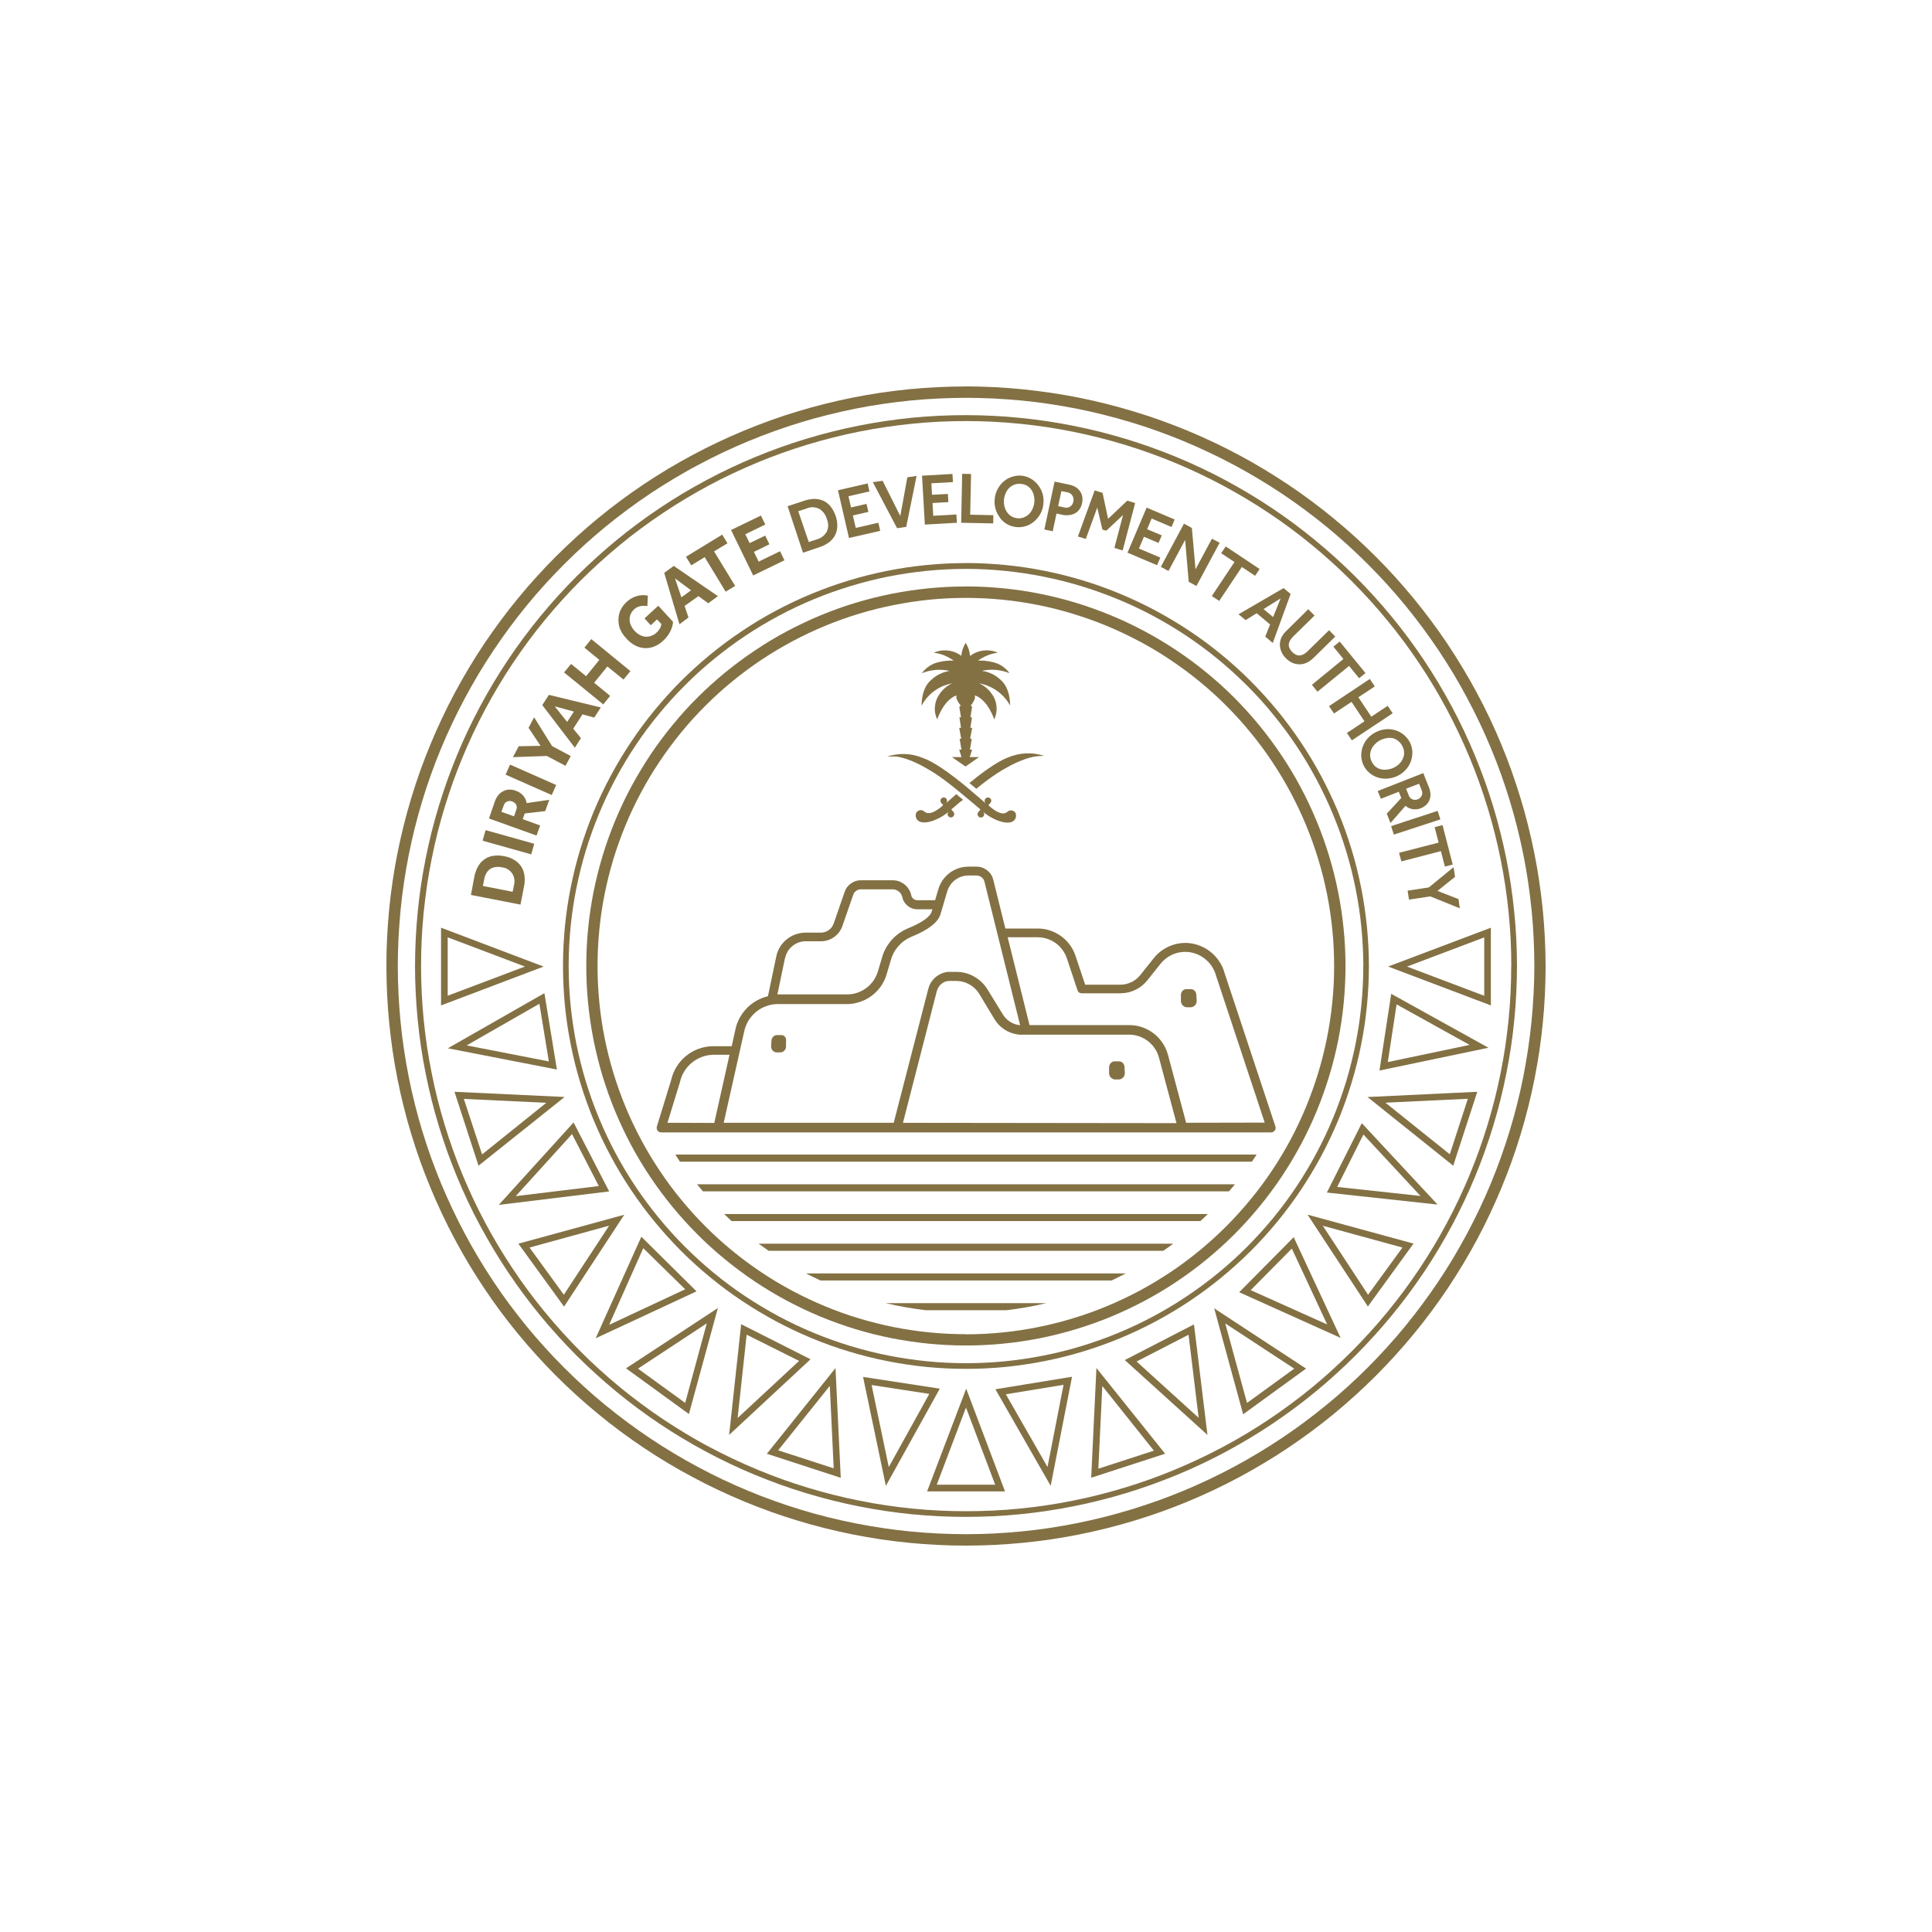 <svg width="100" height="100" viewBox="0 0 100 100" fill="none" xmlns="http://www.w3.org/2000/svg">
<path d="M49.999 79.409C49.518 79.409 49.037 79.397 48.556 79.373C48.075 79.35 47.594 79.315 47.116 79.268C46.638 79.221 46.159 79.163 45.684 79.091C45.209 79.019 44.733 78.939 44.263 78.845C43.791 78.751 43.321 78.646 42.853 78.53C42.386 78.414 41.922 78.284 41.463 78.146C41.002 78.007 40.545 77.855 40.092 77.692C39.639 77.529 39.188 77.358 38.746 77.173C38.301 76.988 37.861 76.794 37.425 76.587C36.991 76.382 36.56 76.164 36.137 75.937C35.711 75.711 35.294 75.473 34.879 75.224C34.467 74.978 34.058 74.719 33.657 74.451C33.257 74.182 32.864 73.906 32.477 73.619C32.09 73.331 31.711 73.035 31.338 72.731C30.965 72.427 30.603 72.112 30.247 71.789C29.89 71.466 29.542 71.134 29.202 70.794C28.862 70.454 28.53 70.106 28.207 69.749C27.883 69.393 27.568 69.028 27.264 68.658C26.96 68.285 26.664 67.906 26.377 67.519C26.089 67.132 25.813 66.74 25.547 66.339C25.279 65.938 25.022 65.532 24.774 65.118C24.528 64.706 24.29 64.286 24.063 63.86C23.837 63.437 23.621 63.006 23.414 62.569C23.209 62.135 23.013 61.696 22.828 61.251C22.645 60.806 22.471 60.356 22.308 59.905C22.145 59.452 21.996 58.996 21.855 58.534C21.714 58.073 21.587 57.611 21.471 57.144C21.354 56.677 21.247 56.207 21.155 55.735C21.061 55.262 20.979 54.789 20.909 54.314C20.837 53.839 20.779 53.361 20.733 52.883C20.686 52.404 20.65 51.923 20.627 51.443C20.603 50.962 20.591 50.481 20.591 50C20.591 49.519 20.603 49.038 20.627 48.557C20.652 48.077 20.688 47.596 20.733 47.117C20.779 46.639 20.837 46.161 20.909 45.683C20.981 45.208 21.061 44.732 21.155 44.26C21.249 43.787 21.354 43.32 21.471 42.85C21.587 42.383 21.716 41.922 21.855 41.46C21.993 40.999 22.145 40.543 22.308 40.089C22.468 39.636 22.642 39.186 22.828 38.743C23.013 38.298 23.206 37.859 23.414 37.425C23.618 36.989 23.837 36.56 24.063 36.135C24.29 35.712 24.528 35.292 24.774 34.877C25.022 34.465 25.279 34.059 25.547 33.658C25.816 33.258 26.092 32.865 26.377 32.478C26.664 32.091 26.96 31.713 27.264 31.34C27.568 30.966 27.883 30.604 28.207 30.248C28.53 29.891 28.862 29.543 29.202 29.203C29.542 28.863 29.89 28.532 30.247 28.208C30.603 27.885 30.968 27.57 31.338 27.266C31.711 26.962 32.09 26.666 32.477 26.379C32.864 26.091 33.257 25.815 33.657 25.547C34.058 25.279 34.465 25.022 34.879 24.776C35.291 24.53 35.711 24.289 36.137 24.065C36.56 23.839 36.991 23.62 37.425 23.416C37.861 23.211 38.301 23.015 38.746 22.83C39.191 22.645 39.642 22.474 40.092 22.311C40.545 22.147 41.002 21.998 41.463 21.857C41.925 21.716 42.389 21.589 42.856 21.473C43.323 21.357 43.793 21.249 44.266 21.155C44.739 21.061 45.211 20.978 45.687 20.909C46.162 20.84 46.64 20.779 47.118 20.732C47.597 20.685 48.078 20.649 48.559 20.627C49.039 20.605 49.52 20.591 50.001 20.591C50.482 20.591 50.963 20.605 51.444 20.627C51.925 20.652 52.406 20.688 52.884 20.732C53.362 20.779 53.841 20.837 54.316 20.909C54.791 20.981 55.267 21.061 55.737 21.155C56.209 21.249 56.679 21.354 57.147 21.473C57.614 21.589 58.078 21.719 58.54 21.857C59.001 21.995 59.457 22.147 59.911 22.311C60.364 22.474 60.815 22.645 61.257 22.83C61.699 23.015 62.141 23.209 62.578 23.416C63.012 23.62 63.443 23.839 63.869 24.065C64.294 24.292 64.712 24.53 65.124 24.776C65.535 25.022 65.945 25.281 66.345 25.547C66.746 25.815 67.139 26.091 67.526 26.379C67.913 26.666 68.291 26.962 68.665 27.266C69.038 27.573 69.4 27.885 69.756 28.208C70.113 28.532 70.461 28.863 70.801 29.203C71.141 29.543 71.473 29.891 71.796 30.248C72.12 30.604 72.435 30.969 72.739 31.34C73.043 31.713 73.339 32.091 73.626 32.478C73.913 32.865 74.19 33.258 74.458 33.658C74.726 34.059 74.983 34.465 75.232 34.877C75.478 35.289 75.716 35.709 75.942 36.135C76.169 36.56 76.385 36.989 76.592 37.425C76.796 37.859 76.993 38.298 77.178 38.743C77.363 39.188 77.534 39.639 77.698 40.089C77.861 40.543 78.01 40.999 78.151 41.46C78.292 41.922 78.419 42.383 78.535 42.85C78.651 43.317 78.759 43.787 78.853 44.26C78.947 44.732 79.03 45.208 79.099 45.683C79.168 46.158 79.229 46.637 79.276 47.117C79.323 47.596 79.359 48.077 79.381 48.557C79.406 49.038 79.417 49.519 79.417 50C79.417 50.481 79.403 50.962 79.378 51.443C79.353 51.923 79.317 52.404 79.27 52.883C79.221 53.361 79.162 53.839 79.091 54.314C79.019 54.789 78.936 55.265 78.845 55.737C78.751 56.21 78.643 56.677 78.527 57.144C78.411 57.611 78.281 58.073 78.14 58.534C77.999 58.996 77.85 59.452 77.686 59.905C77.523 60.358 77.352 60.806 77.167 61.251C76.982 61.696 76.788 62.135 76.581 62.569C76.374 63.003 76.158 63.434 75.931 63.857C75.705 64.28 75.467 64.7 75.221 65.112C74.975 65.524 74.715 65.93 74.447 66.331C74.179 66.731 73.902 67.124 73.615 67.511C73.328 67.898 73.032 68.276 72.728 68.65C72.424 69.02 72.109 69.385 71.785 69.741C71.462 70.098 71.13 70.446 70.79 70.786C70.45 71.126 70.102 71.457 69.745 71.781C69.389 72.104 69.024 72.419 68.651 72.723C68.28 73.027 67.899 73.323 67.515 73.61C67.128 73.898 66.735 74.174 66.334 74.442C65.934 74.71 65.527 74.967 65.115 75.213C64.704 75.462 64.286 75.7 63.861 75.926C63.438 76.153 63.006 76.371 62.572 76.576C62.139 76.783 61.699 76.977 61.254 77.162C60.809 77.347 60.361 77.518 59.908 77.681C59.455 77.844 58.998 77.993 58.537 78.135C58.078 78.273 57.614 78.403 57.147 78.521C56.679 78.64 56.209 78.745 55.74 78.839C55.267 78.933 54.794 79.016 54.319 79.088C53.843 79.16 53.365 79.218 52.887 79.265C52.409 79.312 51.928 79.348 51.447 79.373C50.966 79.397 50.485 79.409 50.004 79.409M49.999 20.003C49.507 20.003 49.017 20.014 48.525 20.039C48.036 20.064 47.544 20.099 47.058 20.146C46.568 20.196 46.082 20.254 45.595 20.326C45.109 20.398 44.628 20.484 44.144 20.578C43.663 20.674 43.185 20.782 42.71 20.901C42.231 21.02 41.759 21.152 41.289 21.293C40.819 21.434 40.352 21.589 39.89 21.755C39.429 21.921 38.97 22.098 38.517 22.286C38.063 22.474 37.615 22.672 37.17 22.883C36.725 23.093 36.289 23.314 35.855 23.546C35.421 23.778 34.995 24.018 34.575 24.27C34.155 24.524 33.74 24.784 33.331 25.058C32.922 25.331 32.521 25.613 32.129 25.906C31.733 26.199 31.347 26.5 30.968 26.812C30.589 27.125 30.216 27.443 29.854 27.774C29.492 28.106 29.135 28.443 28.787 28.789C28.439 29.134 28.102 29.491 27.773 29.855C27.441 30.22 27.12 30.59 26.811 30.969C26.498 31.348 26.197 31.735 25.904 32.13C25.614 32.522 25.329 32.926 25.055 33.332C24.782 33.741 24.519 34.156 24.268 34.576C24.016 34.999 23.773 35.424 23.541 35.858C23.309 36.292 23.09 36.729 22.88 37.174C22.67 37.619 22.471 38.066 22.283 38.52C22.095 38.973 21.918 39.432 21.752 39.893C21.587 40.355 21.432 40.822 21.291 41.292C21.15 41.761 21.017 42.234 20.898 42.712C20.779 43.188 20.672 43.668 20.575 44.149C20.478 44.63 20.395 45.114 20.323 45.6C20.252 46.087 20.191 46.573 20.144 47.062C20.094 47.551 20.061 48.041 20.036 48.53C20.011 49.019 20 49.511 20 50C20 50.489 20.014 50.981 20.036 51.473C20.061 51.962 20.097 52.454 20.144 52.941C20.194 53.43 20.252 53.916 20.323 54.403C20.395 54.889 20.478 55.373 20.575 55.853C20.669 56.334 20.777 56.815 20.898 57.291C21.017 57.769 21.147 58.241 21.291 58.711C21.432 59.181 21.587 59.648 21.752 60.11C21.918 60.571 22.095 61.03 22.283 61.483C22.471 61.936 22.67 62.384 22.88 62.829C23.09 63.274 23.309 63.711 23.541 64.145C23.773 64.579 24.014 65.004 24.265 65.424C24.519 65.847 24.782 66.259 25.053 66.668C25.326 67.077 25.608 67.478 25.901 67.873C26.194 68.268 26.496 68.655 26.808 69.034C27.12 69.412 27.441 69.785 27.77 70.147C28.099 70.512 28.439 70.866 28.784 71.214C29.13 71.56 29.486 71.9 29.851 72.228C30.213 72.557 30.586 72.878 30.965 73.19C31.344 73.502 31.731 73.804 32.126 74.097C32.519 74.39 32.922 74.672 33.331 74.945C33.737 75.219 34.152 75.481 34.575 75.733C34.998 75.984 35.424 76.228 35.858 76.457C36.291 76.689 36.728 76.91 37.173 77.12C37.618 77.33 38.066 77.529 38.519 77.717C38.973 77.905 39.431 78.082 39.893 78.248C40.355 78.414 40.822 78.566 41.292 78.709C41.762 78.853 42.234 78.983 42.712 79.102C43.188 79.221 43.666 79.328 44.147 79.425C44.628 79.519 45.112 79.605 45.598 79.677C46.085 79.749 46.571 79.809 47.06 79.856C47.55 79.906 48.039 79.939 48.528 79.964C49.017 79.989 49.509 80 50.001 80C50.493 80 50.983 79.989 51.472 79.964C51.964 79.939 52.453 79.903 52.94 79.856C53.429 79.806 53.915 79.749 54.402 79.677C54.888 79.605 55.369 79.519 55.853 79.425C56.334 79.328 56.815 79.221 57.288 79.102C57.766 78.983 58.238 78.853 58.708 78.709C59.178 78.566 59.645 78.414 60.107 78.248C60.569 78.082 61.027 77.905 61.481 77.717C61.934 77.529 62.382 77.33 62.827 77.12C63.272 76.91 63.709 76.689 64.142 76.457C64.576 76.225 65.002 75.984 65.422 75.73C65.845 75.479 66.26 75.216 66.666 74.942C67.075 74.669 67.476 74.387 67.871 74.094C68.266 73.801 68.653 73.5 69.032 73.188C69.411 72.875 69.784 72.557 70.146 72.226C70.511 71.897 70.865 71.557 71.213 71.211C71.558 70.863 71.898 70.509 72.227 70.145C72.556 69.78 72.88 69.409 73.189 69.031C73.502 68.652 73.803 68.265 74.096 67.87C74.389 67.478 74.671 67.074 74.945 66.668C75.215 66.259 75.478 65.844 75.732 65.424C75.984 65.001 76.227 64.576 76.459 64.142C76.691 63.708 76.912 63.271 77.12 62.826C77.33 62.381 77.529 61.934 77.717 61.48C77.905 61.027 78.082 60.568 78.248 60.107C78.413 59.645 78.565 59.178 78.709 58.708C78.853 58.239 78.983 57.766 79.102 57.288C79.221 56.812 79.328 56.332 79.425 55.851C79.519 55.37 79.605 54.886 79.677 54.4C79.749 53.913 79.809 53.427 79.856 52.938C79.906 52.449 79.942 51.959 79.964 51.47C79.989 50.981 80 50.489 80 49.997C80 49.505 79.986 49.016 79.961 48.527C79.936 48.038 79.9 47.549 79.851 47.059C79.801 46.57 79.74 46.084 79.668 45.6C79.596 45.114 79.511 44.63 79.414 44.149C79.317 43.668 79.21 43.19 79.091 42.715C78.972 42.239 78.842 41.764 78.698 41.297C78.554 40.827 78.4 40.363 78.237 39.899C78.071 39.437 77.894 38.978 77.706 38.525C77.518 38.072 77.319 37.624 77.109 37.179C76.899 36.734 76.678 36.298 76.445 35.866C76.213 35.432 75.973 35.007 75.718 34.587C75.467 34.167 75.201 33.752 74.931 33.343C74.657 32.934 74.375 32.536 74.082 32.141C73.789 31.746 73.488 31.359 73.175 30.98C72.863 30.602 72.543 30.229 72.214 29.866C71.885 29.502 71.545 29.148 71.199 28.8C70.854 28.454 70.497 28.114 70.132 27.785C69.77 27.456 69.397 27.136 69.018 26.824C68.64 26.511 68.253 26.21 67.857 25.917C67.462 25.624 67.061 25.342 66.655 25.069C66.246 24.798 65.831 24.535 65.411 24.281C64.991 24.027 64.563 23.786 64.131 23.554C63.697 23.322 63.258 23.101 62.816 22.891C62.371 22.681 61.923 22.482 61.47 22.294C61.016 22.106 60.557 21.929 60.096 21.763C59.634 21.597 59.167 21.443 58.697 21.302C58.227 21.158 57.755 21.028 57.279 20.907C56.804 20.788 56.326 20.68 55.845 20.583C55.364 20.486 54.88 20.404 54.394 20.332C53.907 20.26 53.421 20.199 52.931 20.149C52.442 20.099 51.953 20.064 51.464 20.039C50.974 20.014 50.482 20 49.993 20" fill="#837144"/>
<path d="M78.22 50C78.22 50.462 78.209 50.923 78.187 51.385C78.165 51.846 78.132 52.308 78.085 52.767C78.037 53.225 77.982 53.684 77.916 54.14C77.847 54.596 77.769 55.052 77.678 55.505C77.587 55.959 77.487 56.409 77.374 56.857C77.261 57.304 77.139 57.749 77.004 58.192C76.868 58.634 76.725 59.073 76.57 59.507C76.415 59.941 76.249 60.372 76.072 60.801C75.895 61.226 75.707 61.649 75.511 62.066C75.315 62.484 75.105 62.895 74.889 63.302C74.671 63.711 74.444 64.112 74.207 64.507C73.969 64.905 73.72 65.294 73.466 65.676C73.209 66.06 72.943 66.439 72.67 66.809C72.393 67.179 72.111 67.544 71.818 67.9C71.525 68.257 71.224 68.608 70.914 68.948C70.605 69.291 70.284 69.625 69.961 69.951C69.635 70.277 69.297 70.595 68.957 70.907C68.618 71.22 68.266 71.518 67.91 71.814C67.553 72.107 67.189 72.391 66.818 72.665C66.448 72.942 66.069 73.207 65.685 73.464C65.301 73.721 64.911 73.967 64.516 74.204C64.12 74.442 63.717 74.672 63.31 74.887C62.904 75.103 62.492 75.313 62.072 75.509C61.655 75.705 61.232 75.893 60.806 76.07C60.38 76.247 59.949 76.413 59.515 76.57C59.081 76.725 58.642 76.871 58.2 77.004C57.757 77.14 57.312 77.261 56.865 77.374C56.417 77.488 55.966 77.587 55.513 77.678C55.06 77.77 54.606 77.847 54.148 77.916C53.691 77.985 53.233 78.04 52.774 78.085C52.315 78.132 51.853 78.165 51.392 78.187C50.93 78.209 50.468 78.22 50.007 78.22C49.545 78.22 49.084 78.209 48.622 78.187C48.16 78.165 47.702 78.132 47.24 78.085C46.781 78.04 46.322 77.983 45.866 77.916C45.41 77.847 44.954 77.77 44.501 77.678C44.047 77.587 43.597 77.488 43.149 77.374C42.701 77.261 42.256 77.14 41.814 77.004C41.372 76.871 40.932 76.725 40.498 76.57C40.065 76.413 39.633 76.247 39.208 76.07C38.782 75.893 38.359 75.705 37.942 75.509C37.524 75.31 37.112 75.103 36.703 74.887C36.294 74.672 35.894 74.442 35.498 74.204C35.103 73.967 34.713 73.721 34.329 73.464C33.945 73.207 33.566 72.942 33.196 72.665C32.825 72.391 32.461 72.107 32.104 71.814C31.747 71.521 31.396 71.22 31.054 70.907C30.711 70.598 30.376 70.28 30.05 69.951C29.724 69.625 29.406 69.291 29.097 68.948C28.787 68.605 28.486 68.257 28.193 67.9C27.9 67.544 27.615 67.179 27.341 66.809C27.068 66.439 26.8 66.06 26.545 65.676C26.288 65.292 26.042 64.902 25.805 64.507C25.567 64.112 25.34 63.711 25.122 63.302C24.904 62.895 24.696 62.484 24.5 62.066C24.304 61.649 24.116 61.226 23.939 60.801C23.762 60.375 23.596 59.944 23.441 59.507C23.287 59.073 23.14 58.634 23.007 58.192C22.872 57.749 22.75 57.304 22.637 56.857C22.524 56.409 22.424 55.959 22.336 55.505C22.244 55.052 22.167 54.599 22.098 54.14C22.032 53.684 21.974 53.225 21.929 52.767C21.885 52.308 21.849 51.846 21.827 51.385C21.805 50.923 21.794 50.462 21.794 50C21.794 49.538 21.805 49.077 21.827 48.615C21.849 48.154 21.885 47.692 21.929 47.233C21.976 46.775 22.032 46.316 22.098 45.86C22.167 45.404 22.244 44.948 22.336 44.495C22.424 44.041 22.526 43.591 22.637 43.143C22.75 42.696 22.872 42.251 23.007 41.808C23.143 41.366 23.287 40.927 23.441 40.493C23.596 40.059 23.762 39.628 23.939 39.202C24.116 38.777 24.304 38.354 24.5 37.936C24.699 37.519 24.906 37.107 25.122 36.701C25.34 36.292 25.567 35.891 25.805 35.496C26.042 35.098 26.288 34.711 26.545 34.327C26.802 33.943 27.068 33.564 27.341 33.194C27.618 32.824 27.9 32.459 28.193 32.102C28.486 31.746 28.787 31.395 29.097 31.055C29.406 30.712 29.727 30.378 30.05 30.052C30.376 29.726 30.714 29.408 31.054 29.098C31.396 28.789 31.747 28.487 32.104 28.192C32.461 27.899 32.823 27.614 33.196 27.34C33.566 27.067 33.945 26.799 34.329 26.544C34.713 26.287 35.103 26.041 35.498 25.804C35.894 25.566 36.297 25.34 36.703 25.121C37.11 24.903 37.522 24.695 37.942 24.499C38.359 24.303 38.782 24.115 39.208 23.938C39.633 23.761 40.065 23.596 40.498 23.441C40.932 23.286 41.372 23.14 41.814 23.007C42.256 22.874 42.701 22.75 43.149 22.639C43.597 22.526 44.047 22.424 44.501 22.335C44.954 22.244 45.407 22.167 45.866 22.1C46.322 22.031 46.781 21.976 47.24 21.929C47.699 21.885 48.16 21.849 48.622 21.827C49.084 21.805 49.545 21.794 50.007 21.794C50.93 21.794 51.853 21.841 52.771 21.932C53.691 22.023 54.604 22.159 55.51 22.341C56.417 22.523 57.312 22.747 58.194 23.015C59.079 23.283 59.947 23.596 60.801 23.949C61.655 24.303 62.489 24.698 63.305 25.135C64.12 25.572 64.911 26.047 65.679 26.558C66.448 27.07 67.189 27.622 67.902 28.208C68.615 28.794 69.3 29.413 69.953 30.068C70.605 30.72 71.227 31.406 71.813 32.119C72.399 32.832 72.949 33.572 73.463 34.341C73.977 35.109 74.45 35.9 74.886 36.715C75.32 37.53 75.716 38.365 76.07 39.216C76.423 40.07 76.736 40.938 77.004 41.822C77.272 42.707 77.499 43.602 77.678 44.506C77.861 45.412 77.996 46.324 78.087 47.245C78.181 48.162 78.225 49.085 78.225 50.008M49.999 21.487C49.532 21.487 49.064 21.498 48.6 21.52C48.133 21.542 47.669 21.578 47.204 21.622C46.74 21.669 46.275 21.725 45.817 21.794C45.355 21.863 44.896 21.943 44.437 22.034C43.978 22.125 43.525 22.227 43.072 22.341C42.618 22.454 42.168 22.578 41.723 22.714C41.275 22.849 40.833 22.996 40.393 23.153C39.954 23.311 39.52 23.477 39.089 23.656C38.658 23.836 38.229 24.024 37.809 24.223C37.386 24.422 36.971 24.632 36.56 24.853C36.148 25.074 35.742 25.303 35.341 25.541C34.94 25.782 34.545 26.03 34.158 26.29C33.771 26.55 33.389 26.818 33.013 27.097C32.637 27.376 32.27 27.661 31.91 27.959C31.548 28.255 31.197 28.559 30.852 28.874C30.506 29.187 30.166 29.51 29.837 29.839C29.509 30.168 29.185 30.505 28.873 30.853C28.56 31.198 28.254 31.552 27.958 31.912C27.662 32.271 27.375 32.641 27.098 33.014C26.819 33.39 26.551 33.772 26.291 34.158C26.031 34.548 25.782 34.941 25.542 35.341C25.302 35.742 25.072 36.148 24.851 36.56C24.63 36.972 24.42 37.389 24.221 37.809C24.022 38.232 23.831 38.658 23.654 39.089C23.474 39.52 23.309 39.957 23.151 40.393C22.994 40.833 22.85 41.275 22.712 41.723C22.576 42.168 22.452 42.618 22.338 43.071C22.225 43.525 22.123 43.978 22.032 44.437C21.94 44.895 21.86 45.354 21.791 45.816C21.722 46.277 21.667 46.739 21.62 47.206C21.576 47.67 21.54 48.135 21.517 48.602C21.495 49.069 21.482 49.533 21.482 50C21.482 50.467 21.493 50.934 21.517 51.398C21.54 51.865 21.576 52.33 21.62 52.794C21.667 53.258 21.722 53.723 21.791 54.184C21.86 54.646 21.94 55.105 22.032 55.563C22.123 56.019 22.225 56.475 22.338 56.929C22.452 57.382 22.576 57.832 22.712 58.277C22.85 58.725 22.994 59.167 23.151 59.607C23.309 60.046 23.477 60.48 23.654 60.911C23.834 61.342 24.022 61.768 24.221 62.191C24.42 62.614 24.63 63.031 24.851 63.44C25.072 63.852 25.302 64.258 25.542 64.656C25.782 65.057 26.031 65.452 26.291 65.839C26.551 66.226 26.819 66.607 27.098 66.983C27.375 67.359 27.662 67.726 27.958 68.086C28.254 68.445 28.558 68.799 28.873 69.144C29.185 69.49 29.509 69.827 29.837 70.159C30.166 70.487 30.503 70.811 30.852 71.123C31.197 71.435 31.551 71.742 31.91 72.038C32.27 72.334 32.637 72.621 33.013 72.9C33.386 73.179 33.768 73.447 34.158 73.707C34.547 73.967 34.94 74.216 35.341 74.456C35.742 74.697 36.148 74.926 36.56 75.147C36.971 75.368 37.389 75.575 37.809 75.777C38.232 75.976 38.658 76.167 39.089 76.344C39.52 76.52 39.954 76.689 40.393 76.847C40.833 77.004 41.275 77.151 41.723 77.286C42.168 77.421 42.618 77.546 43.072 77.659C43.525 77.772 43.978 77.875 44.437 77.966C44.893 78.057 45.355 78.137 45.817 78.206C46.278 78.275 46.742 78.334 47.204 78.378C47.669 78.422 48.133 78.458 48.6 78.48C49.064 78.502 49.532 78.513 49.999 78.513C50.466 78.513 50.933 78.502 51.397 78.48C51.864 78.458 52.329 78.422 52.793 78.378C53.258 78.331 53.722 78.275 54.181 78.206C54.642 78.137 55.101 78.057 55.56 77.966C56.019 77.875 56.472 77.772 56.925 77.659C57.379 77.546 57.829 77.421 58.274 77.286C58.722 77.151 59.164 77.004 59.604 76.847C60.043 76.689 60.477 76.52 60.911 76.344C61.342 76.164 61.768 75.976 62.191 75.777C62.614 75.578 63.029 75.368 63.44 75.147C63.852 74.926 64.258 74.697 64.657 74.456C65.057 74.216 65.453 73.967 65.84 73.707C66.227 73.447 66.608 73.179 66.984 72.9C67.36 72.621 67.728 72.336 68.087 72.038C68.449 71.742 68.803 71.438 69.145 71.123C69.491 70.811 69.831 70.487 70.16 70.159C70.489 69.827 70.812 69.49 71.124 69.144C71.437 68.799 71.744 68.445 72.039 68.086C72.335 67.726 72.623 67.356 72.902 66.983C73.181 66.607 73.449 66.226 73.709 65.839C73.969 65.449 74.218 65.057 74.458 64.656C74.698 64.255 74.928 63.849 75.149 63.44C75.37 63.028 75.578 62.611 75.779 62.191C75.978 61.768 76.169 61.342 76.346 60.911C76.525 60.48 76.691 60.046 76.849 59.607C77.007 59.167 77.15 58.725 77.288 58.277C77.424 57.832 77.548 57.382 77.662 56.929C77.775 56.475 77.877 56.022 77.968 55.563C78.06 55.105 78.14 54.646 78.209 54.184C78.278 53.723 78.333 53.258 78.38 52.794C78.427 52.33 78.46 51.865 78.483 51.398C78.505 50.931 78.519 50.467 78.519 50C78.519 49.533 78.505 49.069 78.483 48.602C78.46 48.135 78.424 47.67 78.377 47.206C78.331 46.742 78.272 46.277 78.206 45.819C78.137 45.357 78.057 44.898 77.966 44.439C77.874 43.983 77.772 43.527 77.656 43.074C77.543 42.621 77.418 42.173 77.283 41.725C77.147 41.281 77.001 40.838 76.843 40.399C76.686 39.959 76.517 39.526 76.338 39.094C76.158 38.663 75.97 38.238 75.771 37.815C75.572 37.392 75.362 36.977 75.141 36.566C74.92 36.154 74.69 35.748 74.453 35.35C74.212 34.949 73.963 34.556 73.703 34.167C73.444 33.78 73.175 33.398 72.896 33.023C72.617 32.647 72.332 32.282 72.034 31.92C71.738 31.561 71.434 31.207 71.119 30.861C70.807 30.516 70.483 30.179 70.154 29.847C69.823 29.518 69.485 29.195 69.14 28.883C68.794 28.57 68.441 28.264 68.081 27.968C67.722 27.672 67.352 27.385 66.978 27.105C66.603 26.826 66.221 26.558 65.834 26.299C65.447 26.039 65.052 25.79 64.651 25.549C64.25 25.309 63.847 25.08 63.435 24.859C63.023 24.637 62.606 24.427 62.185 24.229C61.763 24.029 61.337 23.839 60.906 23.662C60.474 23.482 60.041 23.316 59.601 23.159C59.162 23.001 58.719 22.855 58.272 22.72C57.827 22.584 57.376 22.46 56.923 22.346C56.469 22.233 56.016 22.131 55.557 22.04C55.101 21.948 54.639 21.868 54.178 21.799C53.716 21.73 53.255 21.672 52.79 21.628C52.326 21.581 51.862 21.545 51.395 21.523C50.927 21.501 50.463 21.487 49.996 21.487" fill="#837144"/>
<path d="M24.008 56.879L28.276 57.081L24.953 59.753L24.008 56.879ZM23.524 56.511L24.768 60.336L29.224 56.779L23.524 56.511Z" fill="#837144"/>
<path d="M23.173 48.516L27.17 50.028L23.173 51.539V48.516ZM22.828 48.018V52.04L28.137 50.03L22.828 48.018Z" fill="#837144"/>
<path d="M76.824 51.542L72.827 50.03L76.824 48.519V51.542ZM77.167 52.04V48.018L71.849 50.028L77.167 52.04Z" fill="#837144"/>
<path d="M75.044 59.748L71.71 57.075L75.975 56.873L75.041 59.748H75.044ZM75.16 60.292L75.218 60.339L76.44 56.583L76.462 56.511L70.782 56.782L75.16 60.289V60.292Z" fill="#837144"/>
<path d="M70.812 67.019L68.468 63.445L72.59 64.573L70.812 67.016V67.019ZM70.76 67.563L70.801 67.624L73.12 64.427L73.164 64.368L67.68 62.871L70.76 67.561V67.563Z" fill="#837144"/>
<path d="M66.989 70.841L64.546 72.615L63.418 68.498L66.989 70.841ZM62.843 67.704L64.325 73.132L64.344 73.204L67.6 70.838L62.957 67.793L62.841 67.71L62.843 67.704Z" fill="#837144"/>
<path d="M57.053 71.737L59.725 75.086L56.851 76.02L57.055 71.739L57.053 71.737ZM56.48 76.487L60.306 75.244L56.751 70.808L56.48 76.487Z" fill="#837144"/>
<path d="M48.487 76.849L49.999 72.853L51.511 76.849H48.487ZM47.986 77.195H52.019L50.01 71.877L47.986 77.195Z" fill="#837144"/>
<path d="M40.277 75.07L42.95 71.734L43.152 76.001L40.277 75.067V75.07ZM39.736 75.188L39.691 75.246L43.448 76.468L43.517 76.49L43.246 70.811L39.738 75.191L39.736 75.188Z" fill="#837144"/>
<path d="M36.582 68.498L35.465 72.615L33.022 70.841L36.579 68.498H36.582ZM32.403 70.825L35.658 73.19L37.157 67.704L32.461 70.786L32.4 70.825H32.403Z" fill="#837144"/>
<path d="M29.185 67.016L27.408 64.573L31.529 63.44L29.185 67.013V67.016ZM32.319 62.873L26.905 64.352L26.833 64.374L29.196 67.63L32.242 62.981L32.314 62.873H32.319Z" fill="#837144"/>
<path d="M46.002 75.932L45.114 71.689L48.1 72.148L46.002 75.935V75.932ZM48.647 71.877L44.672 71.269L45.852 76.91L48.608 71.941L48.644 71.875L48.647 71.877Z" fill="#837144"/>
<path d="M38.179 73.395L38.647 69.083L41.361 70.44L38.179 73.395ZM41.952 70.355L38.425 68.572L38.362 68.539L37.74 74.271L41.9 70.404L41.955 70.355H41.952Z" fill="#837144"/>
<path d="M31.529 68.572L33.295 64.606L35.465 66.734L31.529 68.572ZM36.051 66.839L33.196 64.012L30.832 69.269L35.987 66.87L36.048 66.839H36.051Z" fill="#837144"/>
<path d="M26.695 61.912L29.608 58.7L30.995 61.389L26.695 61.912ZM31.532 61.668L29.688 58.098L25.816 62.365L31.457 61.677L31.529 61.668H31.532Z" fill="#837144"/>
<path d="M27.919 51.954L28.408 54.939L24.154 54.11L27.919 51.954ZM28.19 51.479L28.176 51.407L23.179 54.259L28.826 55.359L28.19 51.479Z" fill="#837144"/>
<path d="M76.064 54.085L71.832 54.972L72.288 51.987L76.067 54.085H76.064ZM71.401 55.411L77.042 54.231L72.009 51.44L71.401 55.411Z" fill="#837144"/>
<path d="M73.524 61.903L69.212 61.436L70.569 58.722L73.524 61.903ZM70.486 58.134L68.678 61.726L74.408 62.348L70.536 58.189L70.486 58.134Z" fill="#837144"/>
<path d="M64.737 66.778L66.865 64.626L68.695 68.555L64.737 66.778ZM66.967 64.031L64.14 66.886L69.389 69.249L66.989 64.095L66.967 64.031Z" fill="#837144"/>
<path d="M58.83 70.471L61.519 69.086L62.042 73.386L58.83 70.471ZM61.79 68.555L58.219 70.396L62.498 74.271L61.81 68.63L61.79 68.558V68.555Z" fill="#837144"/>
<path d="M55.049 71.678L54.219 75.932L52.063 72.168L55.049 71.678ZM51.522 71.908L54.383 76.907L55.488 71.261L51.591 71.897L51.519 71.911L51.522 71.908Z" fill="#837144"/>
<path d="M70.563 50C70.563 50.674 70.53 51.346 70.464 52.015C70.398 52.686 70.301 53.35 70.168 54.01C70.035 54.671 69.872 55.323 69.679 55.97C69.483 56.614 69.256 57.246 68.999 57.868C68.742 58.49 68.454 59.098 68.136 59.692C67.819 60.286 67.473 60.864 67.1 61.422C66.727 61.983 66.326 62.522 65.898 63.045C65.469 63.564 65.019 64.062 64.543 64.54C64.068 65.015 63.568 65.469 63.048 65.894C62.526 66.32 61.986 66.723 61.425 67.096C60.867 67.469 60.289 67.815 59.695 68.133C59.101 68.451 58.493 68.738 57.871 68.995C57.249 69.252 56.616 69.479 55.969 69.675C55.325 69.871 54.673 70.034 54.012 70.164C53.352 70.294 52.685 70.393 52.016 70.46C51.345 70.526 50.673 70.559 50.001 70.559C49.33 70.559 48.655 70.526 47.986 70.46C47.318 70.393 46.651 70.294 45.991 70.164C45.33 70.034 44.678 69.868 44.034 69.675C43.39 69.479 42.757 69.252 42.132 68.995C41.51 68.738 40.902 68.451 40.308 68.133C39.714 67.815 39.139 67.469 38.577 67.096C38.016 66.723 37.477 66.322 36.955 65.894C36.435 65.466 35.938 65.015 35.459 64.537C34.981 64.062 34.531 63.562 34.102 63.042C33.677 62.52 33.273 61.981 32.9 61.422C32.524 60.861 32.181 60.286 31.863 59.692C31.546 59.098 31.258 58.49 31.001 57.868C30.744 57.246 30.517 56.614 30.321 55.97C30.125 55.326 29.962 54.673 29.829 54.013C29.699 53.352 29.6 52.686 29.533 52.017C29.467 51.349 29.434 50.674 29.434 50.003C29.434 49.331 29.467 48.657 29.533 47.988C29.6 47.319 29.696 46.653 29.829 45.993C29.962 45.332 30.125 44.68 30.318 44.036C30.515 43.392 30.741 42.759 30.998 42.137C31.255 41.515 31.543 40.907 31.861 40.313C32.179 39.719 32.524 39.144 32.897 38.583C33.27 38.022 33.671 37.483 34.1 36.964C34.528 36.444 34.979 35.944 35.457 35.468C35.932 34.993 36.43 34.54 36.952 34.114C37.474 33.689 38.014 33.285 38.575 32.912C39.133 32.539 39.711 32.194 40.305 31.876C40.899 31.558 41.507 31.27 42.129 31.013C42.751 30.756 43.384 30.53 44.031 30.334C44.675 30.137 45.327 29.974 45.988 29.841C46.648 29.712 47.315 29.612 47.984 29.546C48.655 29.48 49.327 29.446 49.999 29.446C50.673 29.446 51.342 29.48 52.014 29.549C52.682 29.615 53.349 29.714 54.009 29.847C54.67 29.98 55.322 30.143 55.966 30.339C56.61 30.535 57.243 30.762 57.865 31.019C58.487 31.276 59.095 31.563 59.69 31.881C60.284 32.199 60.859 32.544 61.42 32.917C61.978 33.293 62.52 33.691 63.04 34.12C63.559 34.548 64.057 34.999 64.535 35.474C65.013 35.949 65.464 36.447 65.889 36.969C66.315 37.492 66.719 38.03 67.092 38.589C67.468 39.15 67.81 39.725 68.128 40.319C68.446 40.913 68.734 41.521 68.991 42.14C69.248 42.762 69.477 43.395 69.673 44.039C69.87 44.683 70.033 45.335 70.165 45.995C70.298 46.656 70.398 47.319 70.464 47.991C70.53 48.662 70.563 49.334 70.566 50.005M49.999 29.145C49.316 29.145 48.633 29.178 47.953 29.245C47.273 29.311 46.599 29.41 45.927 29.546C45.255 29.678 44.595 29.844 43.943 30.043C43.287 30.242 42.646 30.472 42.016 30.732C41.386 30.991 40.769 31.284 40.167 31.605C39.564 31.928 38.978 32.276 38.412 32.658C37.845 33.036 37.295 33.443 36.767 33.877C36.239 34.31 35.733 34.769 35.249 35.25C34.766 35.734 34.31 36.239 33.876 36.767C33.442 37.295 33.035 37.843 32.657 38.412C32.278 38.978 31.927 39.564 31.604 40.167C31.28 40.769 30.99 41.386 30.727 42.016C30.468 42.646 30.238 43.29 30.039 43.942C29.84 44.594 29.674 45.258 29.542 45.926C29.406 46.598 29.307 47.272 29.24 47.952C29.174 48.632 29.141 49.315 29.141 49.997C29.141 50.68 29.174 51.362 29.24 52.042C29.307 52.722 29.406 53.397 29.542 54.068C29.674 54.737 29.84 55.4 30.039 56.053C30.238 56.708 30.468 57.349 30.727 57.979C30.99 58.609 31.28 59.225 31.604 59.828C31.927 60.43 32.275 61.016 32.657 61.583C33.035 62.149 33.442 62.699 33.876 63.227C34.31 63.755 34.769 64.261 35.249 64.744C35.733 65.228 36.239 65.684 36.767 66.118C37.295 66.552 37.842 66.958 38.412 67.337C38.978 67.715 39.564 68.066 40.167 68.39C40.769 68.713 41.386 69.003 42.016 69.266C42.646 69.526 43.29 69.758 43.943 69.954C44.595 70.153 45.258 70.319 45.927 70.451C46.596 70.584 47.273 70.684 47.953 70.753C48.633 70.819 49.313 70.852 49.999 70.852C50.684 70.852 51.361 70.819 52.041 70.753C52.721 70.684 53.396 70.584 54.067 70.451C54.736 70.319 55.4 70.153 56.052 69.954C56.707 69.755 57.348 69.526 57.978 69.266C58.609 69.003 59.225 68.713 59.828 68.39C60.43 68.066 61.016 67.718 61.583 67.337C62.15 66.958 62.7 66.552 63.227 66.118C63.755 65.684 64.261 65.228 64.745 64.744C65.229 64.261 65.685 63.755 66.119 63.227C66.553 62.699 66.959 62.152 67.338 61.583C67.716 61.016 68.067 60.43 68.391 59.828C68.714 59.225 69.004 58.609 69.267 57.979C69.53 57.349 69.756 56.705 69.955 56.053C70.154 55.4 70.32 54.737 70.453 54.068C70.588 53.399 70.688 52.725 70.754 52.042C70.82 51.362 70.854 50.68 70.854 49.997C70.854 49.315 70.818 48.632 70.751 47.952C70.682 47.272 70.583 46.598 70.45 45.929C70.315 45.26 70.149 44.597 69.95 43.945C69.751 43.292 69.521 42.651 69.259 42.018C68.996 41.388 68.706 40.772 68.382 40.169C68.059 39.567 67.708 38.981 67.329 38.415C66.948 37.848 66.544 37.301 66.111 36.773C65.677 36.245 65.218 35.739 64.737 35.256C64.253 34.772 63.75 34.316 63.222 33.882C62.694 33.448 62.147 33.042 61.577 32.663C61.011 32.285 60.425 31.934 59.822 31.61C59.22 31.287 58.603 30.997 57.973 30.734C57.343 30.472 56.702 30.242 56.046 30.043C55.394 29.844 54.731 29.678 54.062 29.546C53.393 29.41 52.718 29.311 52.038 29.245C51.358 29.178 50.679 29.142 49.996 29.142" fill="#837144"/>
<path d="M49.999 69.058C49.374 69.058 48.752 69.028 48.13 68.967C47.508 68.906 46.892 68.815 46.278 68.694C45.667 68.572 45.062 68.42 44.462 68.24C43.865 68.061 43.279 67.851 42.701 67.61C42.124 67.37 41.56 67.105 41.01 66.812C40.457 66.519 39.923 66.198 39.404 65.85C38.884 65.504 38.384 65.131 37.9 64.736C37.419 64.341 36.955 63.921 36.515 63.481C36.073 63.039 35.656 62.578 35.258 62.094C34.862 61.613 34.489 61.11 34.144 60.59C33.795 60.071 33.475 59.538 33.182 58.988C32.886 58.438 32.621 57.874 32.38 57.296C32.143 56.721 31.933 56.133 31.75 55.536C31.568 54.939 31.416 54.334 31.294 53.72C31.172 53.109 31.081 52.49 31.02 51.871C30.96 51.249 30.929 50.627 30.929 50.003C30.929 49.378 30.96 48.756 31.02 48.135C31.081 47.513 31.172 46.896 31.294 46.286C31.416 45.675 31.568 45.07 31.747 44.473C31.93 43.876 32.14 43.287 32.378 42.712C32.618 42.135 32.883 41.571 33.179 41.021C33.472 40.471 33.793 39.935 34.141 39.418C34.487 38.898 34.86 38.398 35.255 37.914C35.65 37.431 36.07 36.969 36.513 36.527C36.955 36.085 37.416 35.667 37.9 35.272C38.381 34.877 38.882 34.504 39.401 34.158C39.921 33.813 40.454 33.492 41.007 33.197C41.557 32.904 42.121 32.636 42.699 32.398C43.276 32.157 43.862 31.948 44.459 31.768C45.056 31.585 45.662 31.436 46.275 31.315C46.889 31.193 47.505 31.102 48.125 31.038C48.746 30.977 49.368 30.947 49.993 30.947C50.618 30.947 51.24 30.977 51.862 31.038C52.483 31.099 53.1 31.19 53.711 31.312C54.324 31.433 54.927 31.585 55.527 31.768C56.124 31.95 56.71 32.157 57.288 32.398C57.862 32.636 58.426 32.904 58.979 33.197C59.532 33.49 60.065 33.81 60.582 34.158C61.102 34.507 61.602 34.877 62.086 35.272C62.57 35.667 63.031 36.087 63.474 36.53C63.916 36.972 64.333 37.433 64.728 37.917C65.126 38.398 65.497 38.901 65.842 39.418C66.188 39.937 66.508 40.471 66.802 41.023C67.097 41.574 67.363 42.137 67.603 42.715C67.841 43.292 68.051 43.878 68.233 44.475C68.416 45.072 68.568 45.678 68.689 46.291C68.811 46.905 68.902 47.521 68.963 48.14C69.024 48.762 69.054 49.384 69.054 50.008C69.054 50.633 69.024 51.255 68.96 51.877C68.899 52.498 68.805 53.115 68.684 53.725C68.562 54.336 68.41 54.941 68.228 55.538C68.045 56.135 67.835 56.721 67.597 57.299C67.36 57.874 67.092 58.438 66.799 58.988C66.506 59.538 66.182 60.074 65.837 60.59C65.491 61.11 65.118 61.61 64.723 62.091C64.328 62.572 63.907 63.034 63.468 63.476C63.026 63.918 62.564 64.335 62.083 64.733C61.599 65.129 61.099 65.502 60.582 65.847C60.063 66.192 59.529 66.513 58.979 66.809C58.429 67.102 57.865 67.37 57.29 67.608C56.715 67.848 56.127 68.058 55.529 68.238C54.932 68.42 54.327 68.572 53.716 68.694C53.105 68.815 52.489 68.909 51.867 68.97C51.248 69.031 50.623 69.064 50.001 69.064M49.999 30.356C49.355 30.356 48.713 30.386 48.072 30.45C47.431 30.513 46.795 30.607 46.165 30.732C45.535 30.856 44.91 31.013 44.294 31.198C43.677 31.384 43.072 31.602 42.477 31.848C41.883 32.094 41.303 32.37 40.733 32.672C40.167 32.973 39.614 33.304 39.081 33.664C38.544 34.02 38.03 34.404 37.53 34.811C37.032 35.22 36.557 35.651 36.101 36.104C35.645 36.557 35.214 37.035 34.807 37.533C34.398 38.03 34.014 38.547 33.657 39.081C33.301 39.617 32.972 40.167 32.665 40.733C32.361 41.3 32.087 41.883 31.841 42.477C31.595 43.071 31.377 43.677 31.192 44.293C31.004 44.909 30.849 45.531 30.722 46.164C30.598 46.797 30.501 47.432 30.44 48.071C30.376 48.712 30.346 49.353 30.346 49.997C30.346 50.641 30.376 51.282 30.44 51.923C30.503 52.565 30.598 53.2 30.722 53.831C30.849 54.461 31.004 55.085 31.189 55.702C31.377 56.318 31.593 56.923 31.839 57.517C32.085 58.111 32.361 58.692 32.662 59.261C32.966 59.828 33.295 60.38 33.655 60.914C34.011 61.447 34.395 61.964 34.804 62.462C35.211 62.959 35.645 63.434 36.098 63.89C36.554 64.346 37.029 64.778 37.527 65.184C38.025 65.593 38.541 65.974 39.075 66.334C39.611 66.69 40.161 67.022 40.731 67.326C41.297 67.627 41.878 67.903 42.472 68.149C43.066 68.395 43.672 68.611 44.288 68.799C44.904 68.987 45.526 69.141 46.159 69.266C46.789 69.39 47.428 69.484 48.066 69.548C48.705 69.611 49.349 69.642 49.993 69.642C50.637 69.642 51.278 69.611 51.92 69.548C52.561 69.484 53.197 69.39 53.827 69.266C54.457 69.139 55.082 68.984 55.698 68.796C56.315 68.611 56.92 68.392 57.514 68.147C58.108 67.9 58.689 67.624 59.258 67.323C59.825 67.019 60.378 66.69 60.911 66.331C61.447 65.974 61.962 65.59 62.459 65.184C62.957 64.775 63.432 64.344 63.888 63.89C64.344 63.434 64.775 62.959 65.182 62.462C65.591 61.964 65.972 61.447 66.332 60.914C66.688 60.378 67.02 59.828 67.324 59.261C67.625 58.695 67.902 58.114 68.148 57.517C68.394 56.923 68.609 56.318 68.797 55.702C68.985 55.085 69.143 54.463 69.267 53.831C69.391 53.2 69.488 52.562 69.549 51.923C69.613 51.282 69.643 50.641 69.643 49.997C69.643 49.353 69.61 48.712 69.546 48.074C69.483 47.432 69.389 46.797 69.261 46.167C69.137 45.537 68.98 44.912 68.792 44.298C68.606 43.682 68.388 43.077 68.142 42.483C67.896 41.889 67.62 41.308 67.318 40.742C67.017 40.175 66.685 39.622 66.326 39.089C65.969 38.556 65.585 38.039 65.179 37.541C64.77 37.044 64.339 36.568 63.885 36.112C63.432 35.656 62.954 35.225 62.456 34.819C61.959 34.41 61.442 34.029 60.908 33.672C60.375 33.316 59.825 32.984 59.255 32.68C58.689 32.376 58.108 32.102 57.514 31.856C56.92 31.61 56.315 31.392 55.701 31.204C55.084 31.016 54.463 30.861 53.832 30.734C53.202 30.607 52.566 30.513 51.925 30.45C51.284 30.386 50.643 30.353 50.001 30.353" fill="#837144"/>
<path d="M47.906 67.815H52.094C52.788 67.735 53.476 67.613 54.156 67.45H45.839C46.521 67.61 47.21 67.732 47.903 67.815" fill="#837144"/>
<path d="M42.467 66.278H57.531C57.779 66.162 58.028 66.038 58.272 65.911H41.717C41.966 66.038 42.215 66.159 42.467 66.278Z" fill="#837144"/>
<path d="M39.785 64.742H60.209C60.383 64.623 60.555 64.504 60.723 64.374H39.266C39.443 64.501 39.617 64.62 39.788 64.742" fill="#837144"/>
<path d="M37.864 63.202H62.13C62.26 63.083 62.401 62.962 62.514 62.837H37.483C37.607 62.959 37.734 63.081 37.864 63.202Z" fill="#837144"/>
<path d="M36.383 61.663H63.612C63.717 61.544 63.822 61.422 63.921 61.298H36.076C36.175 61.42 36.281 61.544 36.383 61.663Z" fill="#837144"/>
<path d="M35.194 60.129H64.8C64.883 60.007 64.963 59.883 65.041 59.761H34.956L35.194 60.129Z" fill="#837144"/>
<path d="M61.395 58.117L60.461 54.621C60.403 54.4 60.311 54.193 60.187 54.002C60.063 53.811 59.911 53.645 59.731 53.502C59.551 53.361 59.352 53.253 59.137 53.175C58.921 53.101 58.7 53.059 58.471 53.059H53.288L52.157 48.513H53.725C53.893 48.513 54.056 48.544 54.214 48.596C54.374 48.649 54.521 48.726 54.656 48.825C54.791 48.925 54.908 49.044 55.004 49.179C55.101 49.315 55.176 49.464 55.228 49.624L55.77 51.252C55.806 51.357 55.881 51.412 55.994 51.412H57.995C58.269 51.412 58.529 51.352 58.772 51.233C59.018 51.114 59.225 50.945 59.394 50.732L60.063 49.892C60.217 49.696 60.408 49.544 60.632 49.433C60.856 49.323 61.094 49.268 61.345 49.268C61.525 49.268 61.699 49.298 61.868 49.356C62.039 49.414 62.194 49.497 62.337 49.605C62.481 49.713 62.603 49.843 62.705 49.989C62.807 50.138 62.882 50.298 62.932 50.47L65.461 58.106L61.403 58.114L61.395 58.117ZM46.737 58.117L48.489 51.299C48.52 51.191 48.57 51.094 48.642 51.009C48.716 50.923 48.807 50.857 48.912 50.815C48.979 50.79 49.048 50.777 49.12 50.774H49.49C49.728 50.774 49.952 50.829 50.162 50.945C50.372 51.059 50.54 51.216 50.67 51.415L51.466 52.739C51.605 52.971 51.787 53.159 52.014 53.303C52.243 53.446 52.492 53.529 52.757 53.554H58.457C58.634 53.554 58.805 53.587 58.971 53.645C59.137 53.703 59.291 53.789 59.43 53.897C59.568 54.007 59.687 54.135 59.783 54.284C59.88 54.433 59.949 54.59 59.993 54.762L60.895 58.134L46.737 58.117ZM37.458 58.117L38.522 53.377C38.591 53.065 38.732 52.791 38.945 52.556C39.161 52.319 39.42 52.153 39.724 52.056C39.788 52.034 39.852 52.017 39.918 52.004C40.023 51.982 40.128 51.971 40.236 51.971H43.851C44.036 51.971 44.216 51.943 44.393 51.893C44.761 51.794 45.076 51.611 45.347 51.343C45.615 51.075 45.803 50.76 45.902 50.392L46.109 49.696C46.184 49.425 46.314 49.182 46.502 48.969C46.69 48.756 46.914 48.596 47.174 48.488C48.047 48.135 48.556 47.742 48.68 47.319L49.023 46.158C49.056 46.037 49.109 45.926 49.178 45.821C49.249 45.716 49.333 45.628 49.432 45.55C49.532 45.476 49.642 45.415 49.758 45.376C49.877 45.338 49.999 45.316 50.126 45.316H50.546C50.645 45.316 50.734 45.349 50.811 45.41C50.886 45.473 50.938 45.55 50.958 45.647L52.801 53.065C52.613 53.048 52.439 52.988 52.279 52.885C52.119 52.783 51.992 52.65 51.895 52.487L51.079 51.158L51.063 51.136C50.889 50.879 50.662 50.677 50.388 50.528C50.115 50.381 49.822 50.307 49.509 50.304H49.095C49.017 50.309 48.94 50.321 48.865 50.343C48.664 50.401 48.492 50.503 48.346 50.652C48.199 50.801 48.102 50.976 48.05 51.177L46.259 58.114H37.464L37.458 58.117ZM34.547 58.117L35.194 56.011C35.238 55.815 35.31 55.63 35.415 55.458C35.52 55.287 35.65 55.135 35.805 55.008C35.96 54.881 36.134 54.781 36.322 54.709C36.51 54.638 36.706 54.602 36.908 54.596H37.759L36.971 58.123L34.542 58.114L34.547 58.117ZM40.637 49.596C40.661 49.475 40.706 49.362 40.767 49.254C40.83 49.146 40.907 49.055 41.004 48.975C41.098 48.895 41.206 48.834 41.319 48.789C41.435 48.745 41.554 48.723 41.679 48.72H42.491C42.743 48.72 42.972 48.646 43.177 48.499C43.381 48.353 43.522 48.159 43.605 47.922L44.161 46.319C44.188 46.233 44.238 46.167 44.31 46.114C44.382 46.062 44.462 46.034 44.551 46.031H46.206C46.325 46.031 46.433 46.073 46.524 46.147C46.618 46.222 46.676 46.319 46.704 46.435L46.734 46.554C46.798 46.708 46.897 46.833 47.035 46.927C47.174 47.021 47.328 47.068 47.494 47.065H48.26L48.221 47.189C48.144 47.46 47.693 47.77 46.991 48.054C46.662 48.193 46.383 48.392 46.145 48.66C45.91 48.928 45.745 49.229 45.651 49.572L45.443 50.271C45.394 50.442 45.316 50.602 45.214 50.752C45.112 50.901 44.99 51.028 44.844 51.136C44.7 51.244 44.542 51.327 44.371 51.385C44.202 51.443 44.025 51.47 43.846 51.47H40.239L40.631 49.588L40.637 49.596ZM61.345 48.806C61.022 48.806 60.718 48.881 60.428 49.024C60.137 49.168 59.894 49.367 59.698 49.621L59.026 50.462C58.902 50.619 58.75 50.743 58.57 50.832C58.39 50.92 58.2 50.965 57.998 50.967H56.168L55.673 49.489C55.607 49.284 55.51 49.091 55.383 48.917C55.256 48.74 55.104 48.59 54.93 48.461C54.756 48.334 54.565 48.234 54.358 48.165C54.153 48.096 53.94 48.06 53.725 48.06H52.038L51.414 45.548C51.367 45.346 51.262 45.18 51.099 45.053C50.938 44.923 50.753 44.859 50.546 44.857H50.123C49.946 44.857 49.775 44.887 49.606 44.942C49.438 45.001 49.285 45.081 49.145 45.188C49.004 45.296 48.885 45.423 48.785 45.567C48.686 45.714 48.614 45.871 48.564 46.04L48.401 46.595H47.497C47.356 46.595 47.251 46.532 47.185 46.404L47.163 46.322C47.138 46.214 47.096 46.114 47.035 46.02C46.977 45.926 46.903 45.846 46.817 45.777C46.731 45.708 46.635 45.656 46.532 45.617C46.427 45.581 46.32 45.562 46.209 45.562H44.553C44.363 45.562 44.194 45.62 44.042 45.73C43.887 45.841 43.779 45.984 43.719 46.164L43.155 47.792C43.108 47.933 43.022 48.049 42.903 48.137C42.782 48.226 42.646 48.27 42.497 48.273H41.681C41.505 48.273 41.333 48.309 41.165 48.367C40.996 48.428 40.847 48.516 40.709 48.629C40.57 48.742 40.457 48.875 40.366 49.027C40.275 49.179 40.211 49.342 40.178 49.516L39.749 51.564C39.542 51.614 39.346 51.691 39.161 51.794C38.975 51.899 38.807 52.026 38.66 52.178C38.511 52.33 38.387 52.501 38.284 52.686C38.182 52.874 38.11 53.073 38.066 53.281L37.873 54.151H36.905C36.651 54.151 36.405 54.198 36.164 54.284C35.927 54.369 35.708 54.494 35.512 54.654C35.316 54.814 35.15 55.002 35.017 55.218C34.885 55.433 34.791 55.666 34.735 55.914L34 58.308C33.978 58.382 33.989 58.454 34.036 58.518C34.083 58.581 34.147 58.614 34.227 58.612H65.787C65.867 58.612 65.931 58.578 65.981 58.515C66.028 58.451 66.039 58.38 66.014 58.302L63.382 50.359C63.322 50.135 63.225 49.931 63.095 49.74C62.965 49.55 62.81 49.384 62.625 49.243C62.443 49.102 62.241 48.997 62.022 48.919C61.804 48.845 61.58 48.806 61.348 48.803" fill="#837144"/>
<path d="M58.117 55.019C58.064 54.966 58.001 54.939 57.923 54.936H57.688C57.614 54.936 57.55 54.964 57.498 55.019C57.434 55.088 57.404 55.168 57.406 55.262V55.533C57.404 55.621 57.428 55.699 57.489 55.762C57.547 55.829 57.619 55.865 57.708 55.873H57.926C58.012 55.865 58.084 55.826 58.142 55.76C58.2 55.693 58.224 55.616 58.219 55.53L58.205 55.259C58.208 55.168 58.18 55.088 58.122 55.019" fill="#837144"/>
<path d="M40.44 53.576H40.211C40.136 53.576 40.073 53.604 40.02 53.659C39.959 53.72 39.929 53.797 39.929 53.883L39.913 54.154C39.91 54.234 39.932 54.303 39.984 54.367C40.037 54.428 40.1 54.463 40.183 54.472H40.399C40.482 54.466 40.551 54.433 40.606 54.369C40.661 54.306 40.689 54.234 40.686 54.151V53.894C40.7 53.803 40.678 53.72 40.62 53.648C40.568 53.601 40.507 53.576 40.438 53.576" fill="#837144"/>
<path d="M61.832 51.28C61.779 51.227 61.716 51.199 61.638 51.197H61.403C61.329 51.197 61.265 51.227 61.212 51.28C61.149 51.349 61.118 51.429 61.124 51.526V51.796C61.121 51.882 61.149 51.959 61.207 52.026C61.265 52.092 61.337 52.128 61.425 52.136H61.647C61.732 52.128 61.804 52.089 61.862 52.023C61.92 51.957 61.945 51.879 61.94 51.794L61.923 51.523C61.928 51.429 61.898 51.349 61.834 51.277" fill="#837144"/>
<path d="M49.849 41.397L49.496 41.106L48.97 41.568C49.004 41.532 49.02 41.491 49.017 41.441C49.017 41.394 48.998 41.355 48.965 41.322C48.932 41.289 48.89 41.272 48.843 41.275C48.796 41.275 48.758 41.294 48.724 41.33C48.691 41.366 48.677 41.408 48.677 41.455C48.688 41.515 48.716 41.568 48.766 41.609L48.818 41.678C48.694 41.789 48.152 42.273 47.848 42.01C47.818 41.98 47.782 41.96 47.743 41.947C47.704 41.933 47.66 41.93 47.619 41.935C47.577 41.941 47.539 41.958 47.503 41.983C47.467 42.007 47.442 42.038 47.42 42.077C47.353 42.217 47.381 42.696 48.097 42.538C48.238 42.505 48.376 42.455 48.509 42.392C48.722 42.295 48.918 42.168 49.097 42.016C49.062 42.052 49.045 42.093 49.048 42.143C49.048 42.19 49.067 42.228 49.1 42.262C49.136 42.295 49.175 42.309 49.225 42.309C49.272 42.309 49.31 42.289 49.343 42.253C49.377 42.217 49.391 42.176 49.391 42.129C49.391 42.099 49.38 42.068 49.363 42.043C49.355 42.029 49.343 42.018 49.333 42.005L49.288 41.955L49.247 41.908C49.227 41.883 49.247 41.908 49.247 41.891C49.38 41.775 49.518 41.656 49.659 41.538C49.758 41.466 49.847 41.399 49.847 41.399" fill="#837144"/>
<path d="M50.178 40.529C50.347 40.667 50.471 40.775 50.535 40.827C50.767 40.634 50.872 40.556 51.118 40.371C51.453 40.12 51.804 39.893 52.171 39.694C52.431 39.548 52.705 39.423 52.987 39.318C53.177 39.246 53.376 39.194 53.578 39.158C53.697 39.139 53.816 39.128 53.937 39.125C53.976 39.119 54.018 39.119 54.056 39.125C53.412 38.92 52.779 38.951 52.155 39.213C51.541 39.451 50.731 40.078 50.178 40.526" fill="#837144"/>
<path d="M46.425 39.161C46.626 39.197 46.825 39.249 47.016 39.321C47.298 39.426 47.569 39.548 47.829 39.697C48.196 39.899 48.547 40.123 48.882 40.374C49.38 40.742 49.858 41.153 50.339 41.549C50.485 41.667 50.609 41.786 50.75 41.902L50.654 42.013L50.626 42.052C50.609 42.079 50.598 42.107 50.598 42.137C50.598 42.184 50.612 42.226 50.645 42.259C50.676 42.295 50.717 42.311 50.761 42.317C50.811 42.317 50.85 42.303 50.886 42.27C50.922 42.237 50.938 42.198 50.941 42.151C50.941 42.101 50.925 42.06 50.891 42.024C51.071 42.176 51.267 42.3 51.48 42.4C51.61 42.463 51.748 42.51 51.889 42.546C52.605 42.707 52.633 42.226 52.566 42.085C52.547 42.046 52.52 42.016 52.483 41.994C52.448 41.969 52.412 41.955 52.367 41.947C52.326 41.941 52.285 41.947 52.243 41.958C52.202 41.971 52.168 41.993 52.138 42.021C51.837 42.292 51.292 41.8 51.168 41.69V41.673C51.187 41.651 51.206 41.629 51.22 41.604C51.27 41.565 51.298 41.513 51.309 41.449C51.309 41.402 51.292 41.361 51.259 41.328C51.226 41.294 51.184 41.278 51.137 41.278C51.09 41.278 51.049 41.294 51.016 41.328C50.983 41.361 50.966 41.402 50.966 41.449C50.966 41.499 50.98 41.54 51.016 41.574L50.38 41.032C50.38 41.032 48.752 39.586 47.809 39.249C47.188 38.984 46.555 38.956 45.91 39.161C45.949 39.155 45.991 39.155 46.029 39.161C46.157 39.15 46.286 39.15 46.416 39.161" fill="#837144"/>
<path d="M47.71 36.513C47.87 36.212 48.089 35.96 48.365 35.761C48.642 35.56 48.948 35.432 49.283 35.372C49.017 35.493 48.804 35.673 48.639 35.913C48.498 36.107 48.415 36.32 48.393 36.557C48.368 36.795 48.409 37.022 48.511 37.237C48.511 37.237 48.821 36.245 49.504 35.994C49.498 36.043 49.498 36.09 49.504 36.14C49.554 36.281 49.628 36.408 49.728 36.521L49.653 36.585L49.742 37.129H49.659L49.742 37.671H49.648L49.753 38.24H49.67L49.764 38.799H49.648L49.769 39.188H49.272L49.974 39.675L50.673 39.188H50.195L50.314 38.799H50.203L50.297 38.24H50.214L50.319 37.671H50.225L50.311 37.129H50.228L50.316 36.585L50.245 36.521C50.341 36.408 50.416 36.281 50.463 36.14C50.466 36.09 50.466 36.041 50.463 35.991C51.148 36.237 51.461 37.237 51.461 37.237C51.563 37.022 51.602 36.795 51.58 36.557C51.555 36.32 51.475 36.104 51.331 35.913C51.165 35.673 50.95 35.491 50.681 35.372C51.021 35.432 51.331 35.562 51.61 35.761C51.889 35.963 52.113 36.212 52.282 36.513C52.282 36.513 52.318 35.637 51.79 35.187C51.513 34.929 51.19 34.775 50.819 34.722C51.309 34.617 51.79 34.659 52.254 34.844C52.019 34.526 51.704 34.33 51.314 34.255C51.088 34.205 50.855 34.183 50.623 34.192C50.93 33.971 51.27 33.835 51.646 33.783C51.408 33.678 51.162 33.642 50.905 33.672C50.648 33.702 50.416 33.796 50.212 33.954C50.189 33.708 50.112 33.481 49.985 33.271C49.855 33.479 49.78 33.702 49.755 33.946C49.551 33.791 49.321 33.7 49.067 33.672C48.813 33.644 48.57 33.68 48.335 33.785C48.713 33.832 49.056 33.971 49.363 34.197C49.122 34.183 48.885 34.203 48.65 34.258C48.26 34.333 47.948 34.529 47.713 34.847C48.18 34.659 48.661 34.62 49.153 34.725C48.785 34.786 48.465 34.943 48.191 35.2C47.669 35.64 47.702 36.516 47.702 36.516" fill="#837144"/>
<path d="M26.603 45.816L26.534 46.158L24.995 45.857L25.064 45.509C25.083 45.39 25.125 45.28 25.185 45.177C25.238 45.092 25.304 45.023 25.39 44.967C25.473 44.918 25.564 44.887 25.661 44.876C25.771 44.865 25.882 44.871 25.992 44.893C26.211 44.923 26.382 45.028 26.509 45.208C26.628 45.398 26.659 45.6 26.603 45.816ZM27.123 45.885C27.162 45.705 27.17 45.526 27.148 45.34C27.109 44.992 26.943 44.719 26.648 44.528C26.482 44.42 26.299 44.351 26.106 44.318C25.907 44.274 25.708 44.268 25.506 44.301C25.337 44.329 25.185 44.395 25.047 44.498C24.915 44.597 24.809 44.721 24.732 44.868C24.644 45.028 24.586 45.199 24.552 45.379L24.375 46.322L26.941 46.822L27.123 45.882V45.885Z" fill="#837144"/>
<path d="M25.134 42.968L24.98 43.516L27.498 44.221L27.651 43.673L25.134 42.968Z" fill="#837144"/>
<path d="M26.725 41.911L26.606 42.253L25.954 42.021L26.073 41.69C26.1 41.596 26.158 41.529 26.247 41.488C26.338 41.449 26.427 41.449 26.518 41.488C26.606 41.518 26.675 41.574 26.72 41.656C26.758 41.739 26.758 41.825 26.725 41.911ZM27.958 42.726L27.054 42.4L27.162 42.104L28.22 41.983L28.433 41.397L27.261 41.568C27.236 41.422 27.176 41.292 27.076 41.178C26.971 41.059 26.844 40.977 26.695 40.927C26.592 40.888 26.487 40.871 26.377 40.869C26.272 40.869 26.169 40.894 26.076 40.938C25.97 40.985 25.882 41.054 25.805 41.14C25.722 41.242 25.655 41.355 25.614 41.48L25.31 42.364L27.77 43.248L27.958 42.726Z" fill="#837144"/>
<path d="M26.399 39.575L26.169 40.096L28.558 41.151L28.788 40.631L26.399 39.575Z" fill="#837144"/>
<path d="M29.271 39.639L29.542 39.133L28.574 38.616L27.645 37.127L27.358 37.674L27.98 38.605L26.849 38.625L26.548 39.191L28.303 39.128L29.271 39.639Z" fill="#837144"/>
<path d="M28.71 36.56L29.705 36.831L29.356 37.367L28.71 36.557V36.56ZM30.07 38.205L29.669 37.718L30.15 36.975L30.758 37.141L31.098 36.618L28.411 35.966L28.068 36.496L29.755 38.702L30.07 38.202V38.205Z" fill="#837144"/>
<path d="M31.581 36.018L30.752 35.339L31.438 34.496L32.273 35.175L32.629 34.736L30.606 33.081L30.249 33.52L31.023 34.156L30.335 34.999L29.558 34.366L29.196 34.805L31.225 36.461L31.581 36.018Z" fill="#837144"/>
<path d="M32.425 33.053C32.549 33.194 32.695 33.31 32.861 33.401C33.011 33.484 33.174 33.531 33.345 33.545C33.514 33.556 33.679 33.531 33.84 33.473C34.017 33.404 34.174 33.304 34.312 33.175C34.465 33.039 34.592 32.882 34.686 32.699C34.771 32.539 34.821 32.37 34.838 32.188L34.072 31.353L33.359 32.008L33.682 32.362L34.008 32.061L34.232 32.301C34.221 32.387 34.194 32.467 34.149 32.539C34.1 32.619 34.042 32.691 33.972 32.755C33.892 32.826 33.801 32.879 33.702 32.912C33.5 32.984 33.306 32.97 33.118 32.865C33.016 32.81 32.925 32.741 32.847 32.652C32.77 32.572 32.709 32.481 32.662 32.381C32.618 32.29 32.593 32.191 32.59 32.088C32.585 31.989 32.599 31.892 32.637 31.801C32.679 31.701 32.74 31.616 32.82 31.544C32.911 31.456 33.019 31.398 33.146 31.373C33.265 31.353 33.386 31.353 33.508 31.373L33.533 30.831C33.345 30.79 33.157 30.795 32.972 30.85C32.767 30.908 32.585 31.011 32.43 31.16C32.295 31.284 32.19 31.428 32.112 31.594C32.043 31.751 32.01 31.917 32.01 32.088C32.01 32.263 32.04 32.428 32.107 32.589C32.187 32.763 32.295 32.918 32.43 33.053" fill="#837144"/>
<path d="M35.769 30.552L35.269 30.917L34.937 29.936L35.766 30.552H35.769ZM35.636 31.964L35.435 31.364L36.148 30.856L36.659 31.226L37.159 30.856L34.873 29.292L34.379 29.651L35.169 32.312L35.636 31.961V31.964Z" fill="#837144"/>
<path d="M36.474 28.838L37.56 30.624L38.052 30.328L36.96 28.54L37.654 28.12L37.381 27.672L35.507 28.816L35.777 29.261L36.474 28.838Z" fill="#837144"/>
<path d="M40.603 29.001L40.374 28.532L39.268 29.07L39.022 28.565L39.824 28.172L39.606 27.722L38.801 28.111L38.577 27.653L39.611 27.15L39.385 26.685L37.839 27.434L38.984 29.786L40.603 29.001Z" fill="#837144"/>
<path d="M41.723 26.329C41.955 26.224 42.187 26.229 42.414 26.343C42.613 26.475 42.743 26.655 42.804 26.884C42.892 27.1 42.887 27.316 42.79 27.528C42.663 27.736 42.483 27.868 42.245 27.929L41.861 28.056L41.317 26.459L41.717 26.332L41.723 26.329ZM42.428 28.316C42.596 28.261 42.751 28.183 42.895 28.081C43.025 27.984 43.13 27.868 43.21 27.727C43.287 27.584 43.329 27.432 43.337 27.268C43.346 27.083 43.321 26.901 43.26 26.724C43.199 26.536 43.111 26.365 42.989 26.21C42.884 26.083 42.76 25.986 42.61 25.917C42.464 25.854 42.309 25.82 42.149 25.823C41.972 25.829 41.798 25.859 41.629 25.917L40.767 26.202L41.563 28.609L42.428 28.316Z" fill="#837144"/>
<path d="M45.559 27.476L45.463 27.056L44.294 27.324L44.144 26.68L44.949 26.495L44.849 26.08L44.05 26.265L43.915 25.685L45.004 25.436L44.91 25.022L43.373 25.375L43.943 27.846L45.559 27.476Z" fill="#837144"/>
<path d="M46.906 27.271L47.442 24.635L46.964 24.704L46.599 26.71L45.684 24.886L45.178 24.958L46.433 27.34L46.906 27.271Z" fill="#837144"/>
<path d="M49.529 27.058L49.504 26.63L48.304 26.697L48.268 26.036L49.087 25.989L49.062 25.566L48.241 25.61L48.208 25.016L49.324 24.953L49.299 24.532L47.724 24.621L47.87 27.152L49.529 27.058Z" fill="#837144"/>
<path d="M51.417 26.666L50.217 26.641L50.261 24.535L49.802 24.524L49.75 27.058L51.408 27.092L51.417 26.666Z" fill="#837144"/>
<path d="M51.967 25.848C51.98 25.732 52.011 25.619 52.061 25.514C52.105 25.411 52.166 25.32 52.249 25.243C52.329 25.168 52.417 25.116 52.52 25.08C52.627 25.044 52.741 25.033 52.854 25.047C53.086 25.069 53.269 25.176 53.396 25.37C53.456 25.464 53.495 25.561 53.517 25.668C53.567 25.903 53.539 26.13 53.44 26.348C53.393 26.451 53.332 26.542 53.252 26.619C53.172 26.694 53.081 26.746 52.981 26.785C52.754 26.862 52.536 26.837 52.331 26.713C52.243 26.655 52.168 26.58 52.11 26.489C52.05 26.395 52.008 26.296 51.986 26.188C51.961 26.075 51.956 25.964 51.964 25.848V25.843L51.967 25.848ZM51.748 26.788C51.958 27.075 52.24 27.238 52.594 27.28C52.766 27.299 52.934 27.282 53.1 27.23C53.26 27.177 53.404 27.097 53.531 26.987C53.661 26.876 53.766 26.746 53.849 26.597C53.935 26.439 53.987 26.271 54.004 26.091C54.048 25.726 53.957 25.4 53.733 25.11C53.636 24.98 53.517 24.872 53.376 24.787C53.064 24.604 52.735 24.568 52.389 24.676C52.229 24.726 52.086 24.806 51.958 24.914C51.828 25.024 51.723 25.154 51.643 25.303C51.558 25.464 51.505 25.632 51.486 25.812C51.466 25.989 51.48 26.166 51.527 26.337C51.574 26.5 51.649 26.649 51.751 26.785" fill="#837144"/>
<path d="M54.935 25.42L55.261 25.486C55.367 25.505 55.449 25.561 55.507 25.652C55.568 25.751 55.582 25.859 55.552 25.972C55.532 26.077 55.48 26.16 55.391 26.221C55.3 26.279 55.201 26.293 55.096 26.268L54.769 26.196L54.938 25.417L54.935 25.42ZM54.689 26.583L55.051 26.66C55.148 26.674 55.245 26.674 55.342 26.66C55.444 26.652 55.538 26.622 55.629 26.578C55.723 26.528 55.803 26.459 55.864 26.373C55.939 26.271 55.988 26.157 56.011 26.03C56.027 25.948 56.033 25.862 56.027 25.776C56.019 25.682 55.994 25.591 55.95 25.505C55.9 25.406 55.831 25.326 55.74 25.257C55.623 25.168 55.491 25.113 55.347 25.088L54.584 24.928L54.056 27.407L54.49 27.498L54.684 26.583H54.689Z" fill="#837144"/>
<path d="M56.201 27.896L56.795 26.271L57.058 27.407L57.26 27.47L58.128 26.658L57.68 28.36L58.108 28.493L58.755 26.039L58.346 25.914L57.354 26.854L57.069 25.511L56.66 25.384L55.792 27.769L56.201 27.896Z" fill="#837144"/>
<path d="M59.891 29.256L60.057 28.86L58.952 28.393L59.209 27.783L59.966 28.103L60.132 27.711L59.374 27.393L59.607 26.84L60.638 27.277L60.801 26.89L59.349 26.274L58.36 28.606L59.891 29.256Z" fill="#837144"/>
<path d="M60.48 29.554L61.342 27.946L61.528 30.115L61.928 30.331L63.128 28.095L62.73 27.882L61.879 29.468L61.691 27.327L61.282 27.105L60.085 29.339L60.48 29.554Z" fill="#837144"/>
<path d="M62.724 30.85L63.106 31.105L64.278 29.347L64.963 29.803L65.198 29.452L63.443 28.283L63.208 28.634L63.896 29.09L62.724 30.85Z" fill="#837144"/>
<path d="M66.285 30.975L65.895 31.939L65.4 31.525L66.282 30.975H66.285ZM64.474 32.097L65.046 31.74L65.74 32.323L65.489 32.951L65.878 33.28L66.802 30.745L66.439 30.439L64.104 31.796L64.474 32.097Z" fill="#837144"/>
<path d="M66.334 32.978C66.282 33.094 66.251 33.213 66.246 33.34C66.246 33.468 66.265 33.592 66.315 33.711C66.37 33.846 66.451 33.965 66.555 34.067C66.655 34.172 66.771 34.255 66.904 34.313C67.023 34.363 67.147 34.385 67.274 34.385C67.401 34.385 67.52 34.355 67.636 34.302C67.761 34.244 67.868 34.167 67.965 34.073L69.115 32.948L68.792 32.619L67.705 33.686C67.644 33.749 67.575 33.802 67.501 33.849C67.437 33.888 67.371 33.913 67.296 33.923C67.227 33.932 67.158 33.923 67.092 33.893C67.012 33.857 66.942 33.807 66.882 33.744C66.821 33.683 66.774 33.614 66.738 33.537C66.71 33.47 66.702 33.401 66.71 33.329C66.721 33.258 66.749 33.188 66.788 33.125C66.837 33.053 66.89 32.987 66.954 32.926L68.04 31.862L67.716 31.533L66.578 32.658C66.478 32.752 66.395 32.859 66.332 32.981" fill="#837144"/>
<path d="M69.016 33.473L69.535 34.109L67.902 35.446L68.192 35.803L69.828 34.468L70.348 35.106L70.677 34.838L69.342 33.205L69.016 33.473Z" fill="#837144"/>
<path d="M69.046 36.93L69.955 36.328L70.624 37.334L69.715 37.939L69.972 38.321L72.084 36.919L71.827 36.532L70.978 37.096L70.309 36.09L71.158 35.529L70.903 35.142L68.789 36.549L69.046 36.93Z" fill="#837144"/>
<path d="M72.374 38.354C72.468 38.426 72.537 38.517 72.587 38.625C72.697 38.829 72.708 39.039 72.617 39.255C72.573 39.357 72.512 39.448 72.438 39.526C72.269 39.691 72.067 39.794 71.832 39.827C71.724 39.846 71.614 39.846 71.506 39.827C71.401 39.802 71.304 39.761 71.219 39.697C71.124 39.625 71.055 39.534 71.003 39.426C70.95 39.324 70.92 39.219 70.917 39.103C70.917 38.995 70.937 38.893 70.978 38.793C71.022 38.691 71.086 38.602 71.163 38.522C71.241 38.439 71.332 38.37 71.434 38.318C71.539 38.263 71.647 38.227 71.766 38.207C71.874 38.185 71.981 38.185 72.089 38.207C72.194 38.235 72.291 38.285 72.374 38.354ZM71.713 37.748C71.534 37.765 71.365 37.818 71.205 37.901C70.881 38.064 70.655 38.318 70.53 38.66C70.475 38.818 70.453 38.984 70.458 39.15C70.483 39.509 70.635 39.805 70.914 40.031C71.047 40.136 71.194 40.211 71.354 40.255C71.614 40.324 71.871 40.319 72.128 40.241C72.385 40.164 72.603 40.023 72.78 39.821C72.894 39.694 72.977 39.548 73.032 39.387C73.087 39.23 73.109 39.067 73.104 38.898C73.076 38.536 72.921 38.243 72.639 38.017C72.507 37.912 72.36 37.834 72.2 37.79C72.039 37.746 71.876 37.732 71.708 37.746" fill="#837144"/>
<path d="M73.452 40.565L73.587 40.91C73.626 41.001 73.626 41.093 73.587 41.181C73.546 41.275 73.474 41.339 73.377 41.374C73.286 41.41 73.195 41.41 73.106 41.374C73.012 41.333 72.949 41.264 72.916 41.167L72.78 40.822L73.452 40.565ZM71.47 41.347L72.401 40.979L72.529 41.303L71.78 42.115L71.97 42.599L72.75 41.709C72.86 41.806 72.99 41.866 73.137 41.886C73.286 41.902 73.43 41.886 73.568 41.825C73.648 41.792 73.723 41.745 73.789 41.687C73.861 41.626 73.922 41.549 73.966 41.463C74.013 41.366 74.038 41.261 74.041 41.153C74.041 41.018 74.016 40.888 73.966 40.764L73.668 40.015L71.31 40.943L71.473 41.344L71.47 41.347Z" fill="#837144"/>
<path d="M72.004 42.759L74.411 41.971L74.555 42.411L72.144 43.199L72.004 42.759Z" fill="#837144"/>
<path d="M74.463 43.613L72.415 44.141L72.534 44.586L74.58 44.055L74.787 44.854L75.193 44.749L74.665 42.707L74.256 42.812L74.463 43.613Z" fill="#837144"/>
<path d="M72.858 46.1L72.93 46.565L74.03 46.396L75.561 47.015L75.492 46.537L74.403 46.114L75.312 45.385L75.237 44.884L73.958 45.932L72.858 46.1Z" fill="#837144"/>
</svg>

